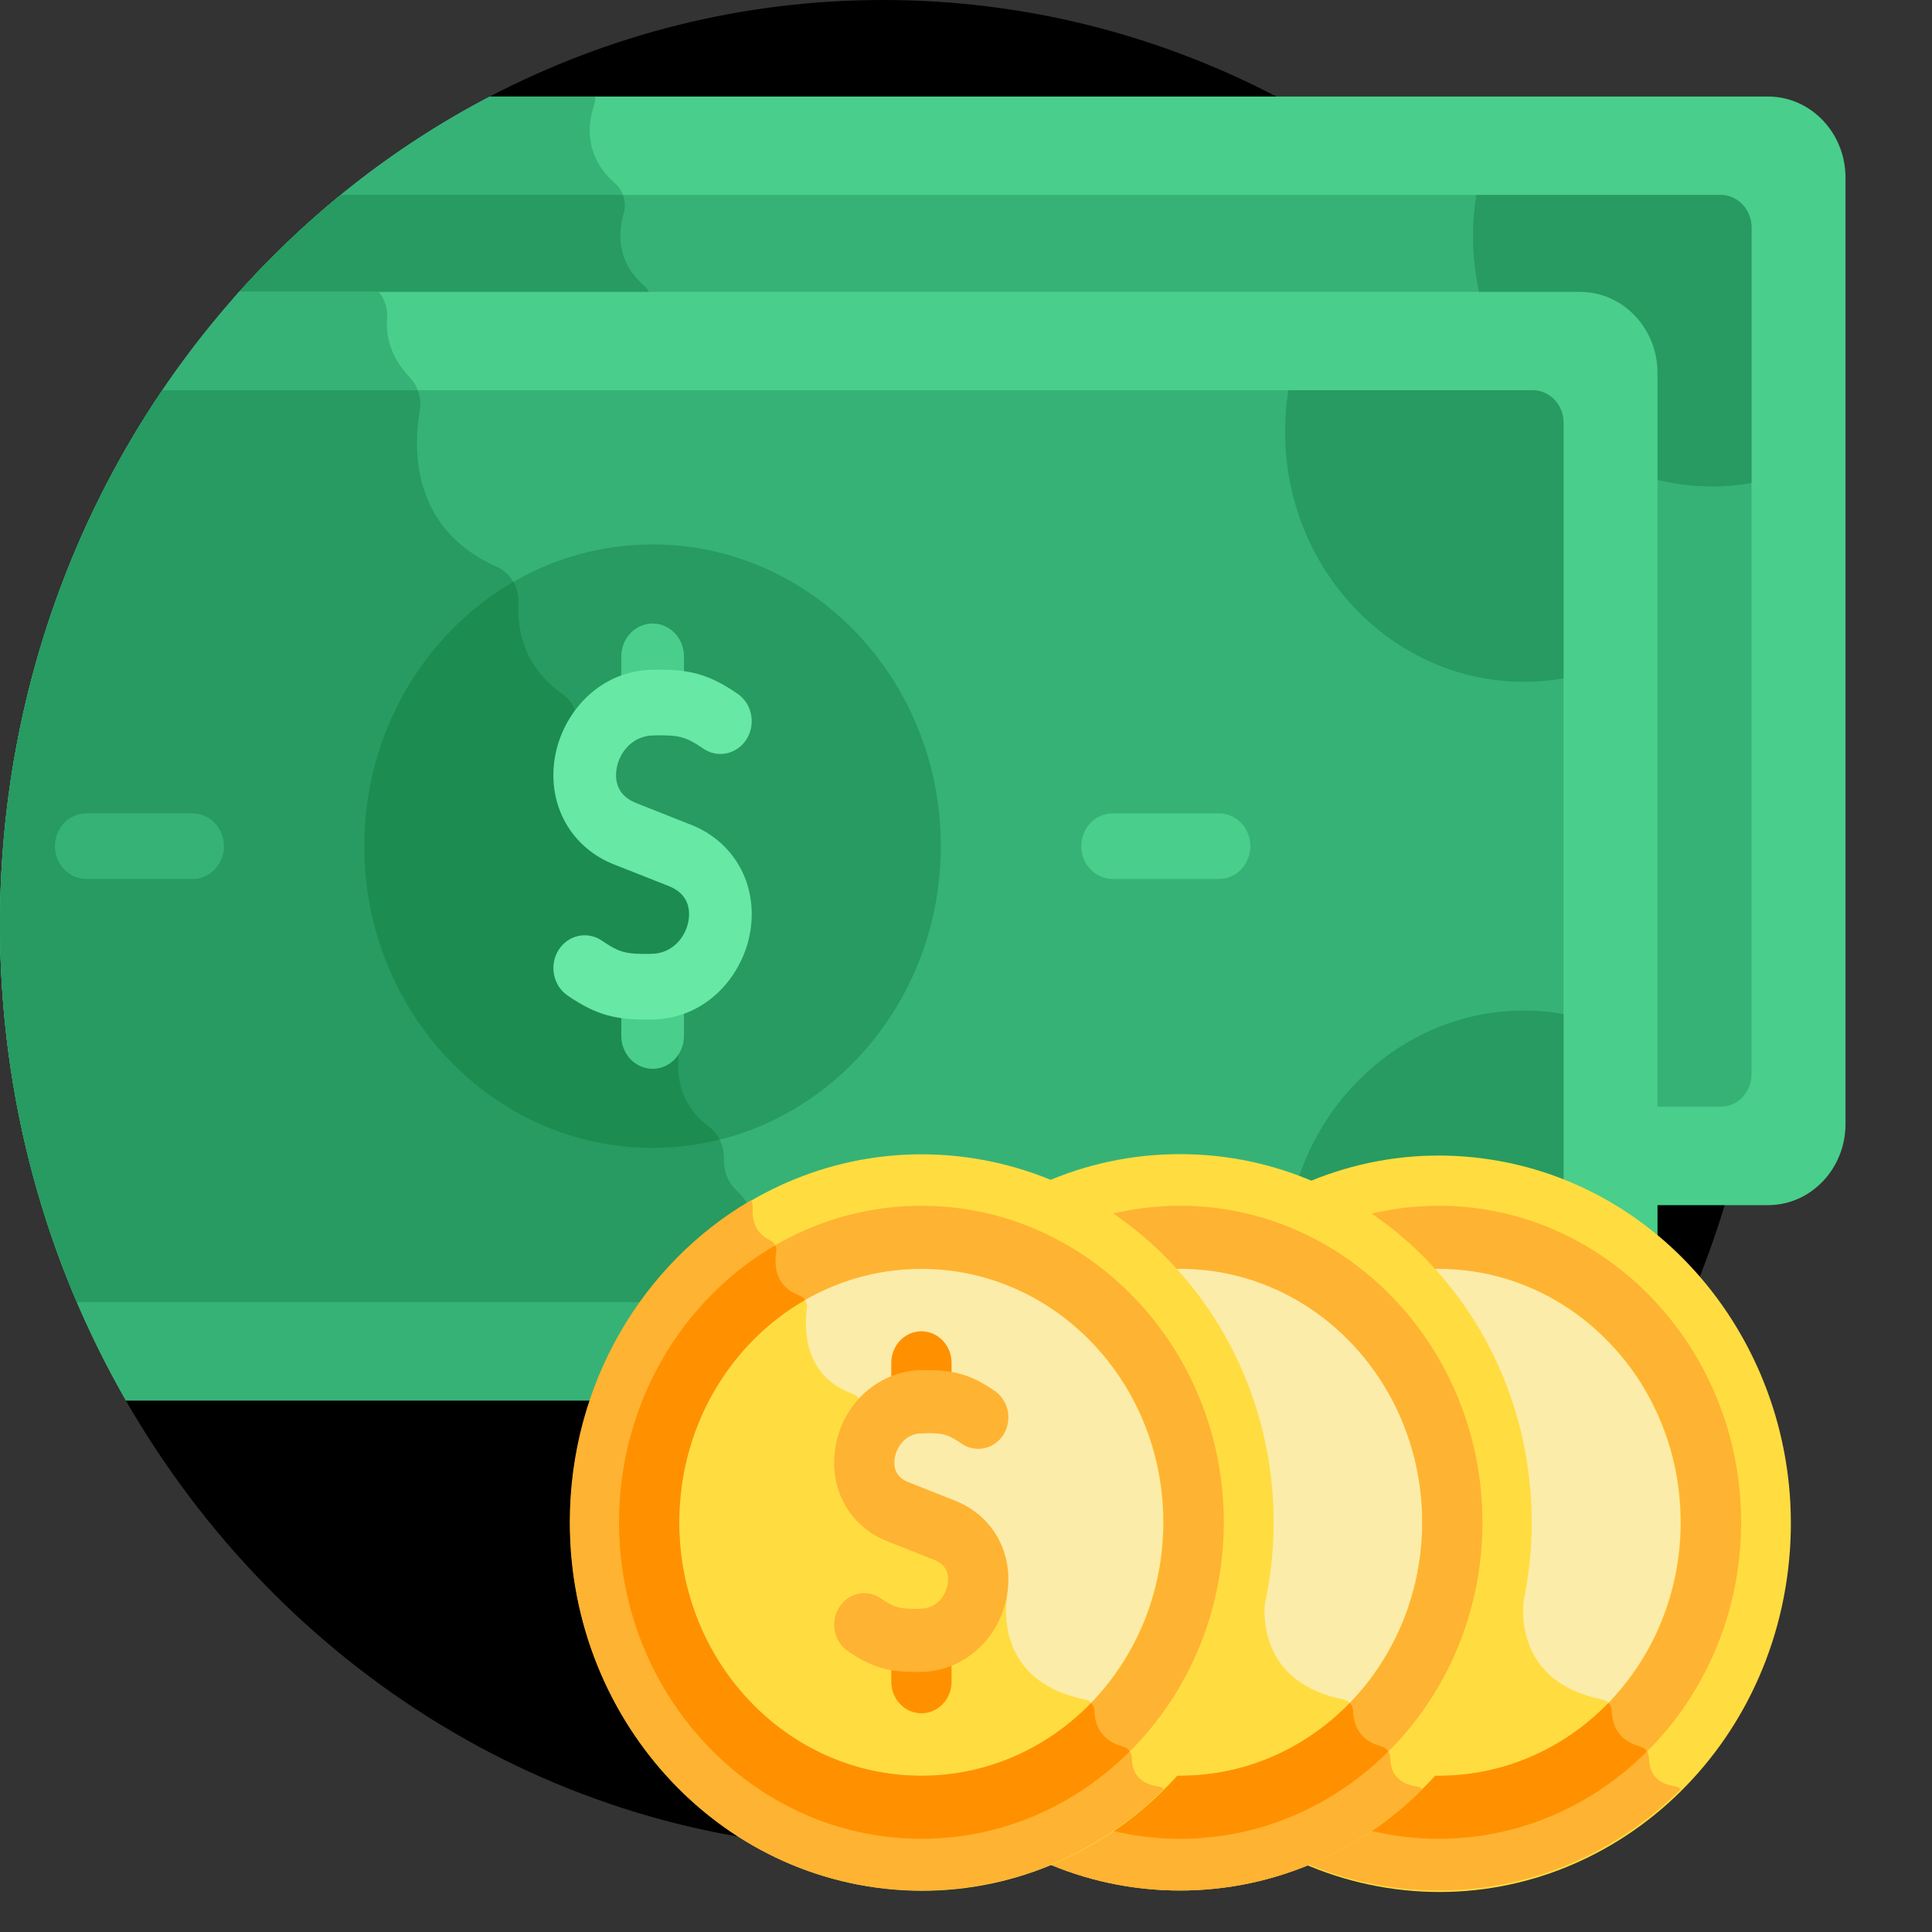 <?xml version="1.0" encoding="UTF-8"?> <svg xmlns="http://www.w3.org/2000/svg" width="40" height="40" viewBox="0 0 40 40" fill="none"><rect x="0" y="0" width="40" height="40" fill="#333333" stroke="none"/><path d="M18.282 0C15.357 0 12.592 0.72 10.14 1.999L2.605 28.995C5.804 34.559 11.627 38.281 18.282 38.281C28.38 38.281 36.566 29.712 36.566 19.14C36.566 8.569 28.38 0 18.282 0Z" fill="black"></path><path d="M36.607 1.999H10.142C8.134 3.046 6.336 4.469 4.832 6.179H32.715C33.527 6.179 34.188 6.871 34.188 7.72V24.951H36.607C37.49 24.951 38.209 24.198 38.209 23.274V3.676C38.209 2.752 37.49 1.999 36.607 1.999Z" fill="#49CE8B"></path><path d="M12.324 1.999H10.142C8.134 3.046 6.336 4.469 4.832 6.179H13.488C13.458 6.068 13.399 5.967 13.313 5.892C12.758 5.405 12.802 4.803 12.913 4.419C12.98 4.191 12.904 3.944 12.729 3.791C12.076 3.218 12.183 2.535 12.292 2.202C12.313 2.137 12.324 2.068 12.324 1.999Z" fill="#36B277"></path><path d="M35.623 4.036H7.054C6.259 4.686 5.515 5.402 4.832 6.179H32.715C33.527 6.179 34.188 6.87 34.188 7.72V22.913H35.623C35.707 22.913 35.791 22.896 35.868 22.863C35.946 22.829 36.016 22.779 36.076 22.717C36.135 22.655 36.182 22.581 36.215 22.5C36.247 22.419 36.263 22.331 36.263 22.243V4.706C36.263 4.529 36.196 4.358 36.076 4.233C35.956 4.107 35.793 4.036 35.623 4.036Z" fill="#36B277"></path><path d="M4.832 6.179H13.488C13.458 6.068 13.399 5.967 13.313 5.892C12.758 5.405 12.802 4.803 12.913 4.419C12.951 4.29 12.942 4.157 12.897 4.036H7.054C6.259 4.686 5.515 5.402 4.832 6.179ZM35.623 4.036H30.566C30.452 4.749 30.482 5.479 30.653 6.179H32.715C33.527 6.179 34.188 6.87 34.188 7.72V9.901C34.6 10.014 35.024 10.072 35.45 10.072C35.727 10.072 35.998 10.046 36.263 10.001V4.706C36.263 4.529 36.196 4.358 36.076 4.233C35.956 4.107 35.793 4.036 35.623 4.036Z" fill="#279B61"></path><path d="M32.715 6.043H4.952C1.881 9.467 0 14.074 0 19.14C0 22.745 0.952 26.116 2.607 28.995H32.715C33.599 28.995 34.317 28.242 34.317 27.318V7.72C34.317 6.796 33.599 6.043 32.715 6.043Z" fill="#49CE8B"></path><path d="M0 19.14C0 22.745 0.952 26.116 2.607 28.995H15.546V25.26C15.546 25.033 15.443 24.823 15.277 24.676C15.04 24.465 14.982 24.203 14.987 23.985C14.993 23.719 14.875 23.471 14.667 23.318C14.047 22.861 14.024 22.212 14.046 21.937C14.054 21.837 14.043 21.736 14.014 21.641L13.939 21.393C13.879 21.199 13.896 20.987 13.985 20.805C14.336 20.092 15.1 18.168 13.512 17.519C12.108 16.945 11.941 15.692 11.96 15.023C11.968 14.761 11.848 14.511 11.64 14.363C10.828 13.788 10.707 13.016 10.737 12.498C10.756 12.166 10.571 11.861 10.279 11.732C8.504 10.944 8.556 9.271 8.691 8.494C8.733 8.245 8.653 7.991 8.482 7.812C8.068 7.379 7.989 6.935 8.014 6.601C8.029 6.398 7.967 6.198 7.842 6.043H4.952C1.881 9.467 0 14.073 0 19.14Z" fill="#36B277"></path><path d="M31.731 8.08H3.36C1.244 11.204 0 15.02 0 19.14C0 21.925 0.569 24.571 1.591 26.958H31.731C31.901 26.958 32.064 26.887 32.184 26.761C32.304 26.636 32.371 26.465 32.371 26.287V8.751C32.371 8.663 32.355 8.575 32.323 8.494C32.29 8.413 32.243 8.339 32.184 8.277C32.124 8.214 32.054 8.165 31.976 8.131C31.898 8.098 31.815 8.08 31.731 8.08Z" fill="#36B277"></path><path d="M0 19.14C0 21.925 0.569 24.571 1.591 26.958H15.546V25.26C15.546 25.033 15.443 24.823 15.277 24.676C15.04 24.466 14.982 24.203 14.987 23.985C14.993 23.719 14.875 23.471 14.667 23.318C14.047 22.861 14.024 22.212 14.046 21.937C14.054 21.837 14.043 21.736 14.014 21.641L13.939 21.393C13.879 21.199 13.896 20.987 13.985 20.805C14.336 20.092 15.1 18.168 13.512 17.519C12.108 16.945 11.941 15.692 11.96 15.023C11.968 14.761 11.848 14.511 11.64 14.363C10.828 13.788 10.707 13.016 10.737 12.498C10.756 12.166 10.571 11.861 10.279 11.732C8.504 10.944 8.556 9.271 8.691 8.494C8.715 8.353 8.698 8.21 8.649 8.08H3.36C1.244 11.204 0 15.02 0 19.14ZM32.371 8.751V14.045C32.102 14.092 31.831 14.115 31.558 14.116C28.823 14.116 26.606 11.795 26.606 8.932C26.606 8.642 26.63 8.358 26.674 8.08H31.731C31.815 8.08 31.898 8.098 31.976 8.131C32.054 8.165 32.124 8.214 32.184 8.277C32.243 8.339 32.29 8.413 32.322 8.494C32.355 8.575 32.371 8.663 32.371 8.751ZM32.371 26.287V20.993C32.102 20.946 31.831 20.923 31.558 20.922C28.823 20.922 26.606 23.243 26.606 26.106C26.606 26.396 26.63 26.68 26.674 26.957H31.731C31.815 26.957 31.898 26.94 31.976 26.907C32.054 26.873 32.124 26.823 32.184 26.761C32.243 26.699 32.29 26.625 32.323 26.544C32.355 26.463 32.371 26.375 32.371 26.287Z" fill="#279B61"></path><path d="M13.51 23.766C16.806 23.766 19.478 20.969 19.478 17.519C19.478 14.069 16.806 11.272 13.51 11.272C10.215 11.272 7.543 14.069 7.543 17.519C7.543 20.969 10.215 23.766 13.51 23.766Z" fill="#279B61"></path><path d="M14.666 23.318C14.046 22.861 14.023 22.212 14.045 21.937C14.053 21.837 14.042 21.736 14.012 21.641L13.937 21.393C13.878 21.199 13.894 20.987 13.983 20.805C14.334 20.092 15.099 18.168 13.51 17.519C12.107 16.945 11.94 15.692 11.959 15.023C11.966 14.761 11.847 14.511 11.639 14.363C10.827 13.789 10.706 13.016 10.736 12.498C10.745 12.34 10.708 12.183 10.629 12.048C8.789 13.112 7.543 15.163 7.543 17.519C7.543 20.969 10.215 23.766 13.51 23.766C13.978 23.766 14.443 23.708 14.898 23.595C14.842 23.484 14.763 23.389 14.666 23.318Z" fill="#1C8C51"></path><path d="M37.021 32.493C37.52 28.316 34.689 24.506 30.698 23.984C26.708 23.462 23.069 26.426 22.57 30.604C22.072 34.781 24.903 38.591 28.893 39.112C32.884 39.634 36.523 36.671 37.021 32.493Z" fill="#FFDD40"></path><path d="M22.504 31.518C22.504 35.728 25.764 39.141 29.785 39.141C31.73 39.141 33.494 38.341 34.8 37.042C34.766 37.01 34.724 36.99 34.679 36.984C34.225 36.922 34.142 36.611 34.14 36.399C34.139 36.344 34.122 36.291 34.089 36.248C34.057 36.205 34.012 36.174 33.961 36.161C33.461 36.031 33.372 35.653 33.368 35.418C33.365 35.304 33.285 35.21 33.178 35.188C31.397 34.83 31.51 33.376 31.555 33.068C31.561 33.024 31.556 32.979 31.54 32.939C31.452 32.717 31.084 32.025 29.785 31.518C28.516 31.021 28.485 29.616 28.518 29.102C28.525 28.991 28.459 28.892 28.358 28.856C27.347 28.491 27.355 27.515 27.413 27.082C27.428 26.965 27.361 26.857 27.255 26.818C26.753 26.634 26.739 26.185 26.779 25.926C26.796 25.818 26.739 25.717 26.644 25.673C26.313 25.521 26.276 25.206 26.291 25.002C26.295 24.948 26.282 24.895 26.255 24.851C24.018 26.152 22.504 28.649 22.504 31.518Z" fill="#FFB332"></path><path d="M33.324 35.228C35.282 33.179 35.282 29.856 33.324 27.807C31.367 25.758 28.193 25.758 26.236 27.807C24.278 29.856 24.278 33.179 26.236 35.228C28.193 37.277 31.367 37.277 33.324 35.228Z" fill="#FCECA9"></path><path d="M33.301 35.257C33.268 35.222 33.225 35.198 33.178 35.188C31.397 34.83 31.51 33.376 31.555 33.068C31.561 33.024 31.556 32.979 31.541 32.939C31.453 32.717 31.084 32.025 29.786 31.518C28.517 31.021 28.485 29.616 28.519 29.102C28.526 28.991 28.459 28.892 28.358 28.856C27.348 28.491 27.355 27.515 27.413 27.082C27.421 27.024 27.408 26.965 27.376 26.916C25.825 27.808 24.773 29.534 24.773 31.517C24.773 34.416 27.017 36.765 29.786 36.765C31.156 36.765 32.397 36.189 33.301 35.257Z" fill="#FFDD40"></path><path d="M29.788 26.27C32.556 26.27 34.8 28.62 34.8 31.518C34.8 34.416 32.556 36.765 29.788 36.765C27.019 36.765 24.775 34.416 24.775 31.518C24.775 28.62 27.019 26.27 29.788 26.27ZM29.788 24.964C26.336 24.964 23.527 27.904 23.527 31.518C23.527 35.131 26.336 38.071 29.788 38.071C33.239 38.071 36.048 35.131 36.048 31.518C36.048 27.904 33.239 24.964 29.788 24.964Z" fill="#FFB332"></path><path d="M29.788 38.071C31.458 38.071 32.976 37.382 34.1 36.261C34.068 36.211 34.019 36.175 33.963 36.161C33.463 36.031 33.374 35.653 33.37 35.418C33.368 35.357 33.344 35.3 33.303 35.257C32.398 36.189 31.157 36.765 29.788 36.765C27.019 36.765 24.775 34.416 24.775 31.518C24.775 29.534 25.827 27.808 27.378 26.916C27.349 26.87 27.306 26.836 27.257 26.818C26.755 26.634 26.742 26.186 26.781 25.926C26.788 25.878 26.781 25.828 26.759 25.784C24.834 26.903 23.527 29.053 23.527 31.518C23.527 35.131 26.336 38.071 29.788 38.071Z" fill="#FF9100"></path><path d="M24.43 39.141C28.451 39.141 31.712 35.728 31.712 31.518C31.712 27.308 28.451 23.895 24.43 23.895C20.409 23.895 17.148 27.308 17.148 31.518C17.148 35.728 20.409 39.141 24.43 39.141Z" fill="#FFDD40"></path><path d="M17.148 31.518C17.148 35.728 20.409 39.141 24.43 39.141C26.374 39.141 28.139 38.341 29.445 37.042C29.41 37.01 29.368 36.99 29.323 36.984C28.869 36.922 28.786 36.611 28.784 36.399C28.784 36.344 28.766 36.291 28.734 36.248C28.701 36.205 28.656 36.174 28.605 36.161C28.105 36.031 28.017 35.653 28.012 35.418C28.01 35.304 27.929 35.21 27.823 35.188C26.041 34.83 26.154 33.376 26.199 33.068C26.206 33.024 26.201 32.979 26.185 32.939C26.097 32.717 25.729 32.025 24.43 31.518C23.161 31.021 23.129 29.616 23.163 29.102C23.17 28.991 23.103 28.892 23.003 28.856C21.992 28.491 21.999 27.515 22.057 27.082C22.073 26.965 22.006 26.857 21.899 26.818C21.398 26.634 21.384 26.185 21.424 25.926C21.44 25.818 21.384 25.717 21.288 25.673C20.958 25.521 20.921 25.206 20.936 25.002C20.94 24.948 20.927 24.895 20.899 24.851C18.663 26.152 17.148 28.649 17.148 31.518Z" fill="#FFB332"></path><path d="M29.028 33.603C30.133 30.946 28.971 27.854 26.433 26.698C23.894 25.541 20.941 26.758 19.836 29.415C18.732 32.072 19.894 35.164 22.432 36.321C24.97 37.477 27.923 36.261 29.028 33.603Z" fill="#FCECA9"></path><path d="M27.946 35.257C27.912 35.222 27.87 35.198 27.823 35.188C26.042 34.83 26.154 33.376 26.2 33.068C26.206 33.024 26.201 32.979 26.185 32.939C26.097 32.717 25.729 32.025 24.43 31.518C23.161 31.021 23.13 29.616 23.163 29.102C23.17 28.991 23.104 28.892 23.003 28.856C21.992 28.491 22 27.515 22.058 27.082C22.065 27.024 22.052 26.965 22.021 26.916C20.47 27.808 19.418 29.534 19.418 31.517C19.418 34.416 21.662 36.765 24.43 36.765C25.8 36.765 27.041 36.189 27.946 35.257Z" fill="#FFDD40"></path><path d="M24.432 26.27C27.2 26.27 29.445 28.62 29.445 31.518C29.445 34.416 27.2 36.765 24.432 36.765C21.664 36.765 19.42 34.416 19.42 31.518C19.42 28.62 21.664 26.27 24.432 26.27ZM24.432 24.964C20.98 24.964 18.172 27.904 18.172 31.518C18.172 35.131 20.98 38.071 24.432 38.071C27.884 38.071 30.692 35.131 30.692 31.518C30.692 27.904 27.884 24.964 24.432 24.964Z" fill="#FFB332"></path><path d="M24.432 38.071C26.102 38.071 27.621 37.382 28.745 36.261C28.712 36.211 28.663 36.175 28.608 36.161C28.108 36.031 28.019 35.653 28.014 35.418C28.013 35.357 27.989 35.3 27.947 35.257C27.043 36.189 25.802 36.765 24.432 36.765C21.664 36.765 19.42 34.416 19.42 31.518C19.42 29.534 20.471 27.808 22.022 26.916C21.993 26.87 21.951 26.836 21.901 26.818C21.4 26.634 21.386 26.186 21.426 25.926C21.433 25.878 21.425 25.828 21.404 25.784C19.478 26.903 18.172 29.053 18.172 31.518C18.172 35.131 20.98 38.071 24.432 38.071Z" fill="#FF9100"></path><path d="M26.309 32.498C26.823 28.322 24.007 24.501 20.018 23.962C16.03 23.424 12.38 26.372 11.865 30.547C11.351 34.723 14.167 38.544 18.155 39.083C22.144 39.621 25.794 36.673 26.309 32.498Z" fill="#FFDD40"></path><path d="M11.797 31.518C11.797 35.728 15.057 39.141 19.078 39.141C21.023 39.141 22.787 38.341 24.093 37.042C24.059 37.01 24.017 36.99 23.972 36.984C23.517 36.922 23.435 36.611 23.433 36.399C23.432 36.344 23.415 36.291 23.382 36.248C23.35 36.205 23.305 36.174 23.254 36.161C22.754 36.031 22.665 35.653 22.661 35.418C22.658 35.304 22.578 35.21 22.471 35.188C20.69 34.83 20.802 33.376 20.848 33.068C20.854 33.024 20.849 32.979 20.833 32.939C20.745 32.717 20.377 32.025 19.078 31.518C17.809 31.021 17.778 29.616 17.811 29.102C17.818 28.991 17.752 28.892 17.651 28.856C16.64 28.491 16.648 27.515 16.706 27.082C16.721 26.965 16.654 26.857 16.547 26.818C16.046 26.634 16.032 26.185 16.072 25.926C16.088 25.818 16.032 25.717 15.937 25.673C15.606 25.521 15.569 25.206 15.584 25.002C15.588 24.948 15.575 24.895 15.548 24.851C13.311 26.152 11.797 28.649 11.797 31.518Z" fill="#FFB332"></path><path d="M22.613 35.227C24.571 33.178 24.571 29.855 22.613 27.806C20.656 25.757 17.482 25.757 15.525 27.806C13.567 29.855 13.567 33.178 15.525 35.227C17.482 37.276 20.656 37.276 22.613 35.227Z" fill="#FCECA9"></path><path d="M22.594 35.257C22.561 35.222 22.518 35.198 22.471 35.188C20.69 34.83 20.803 33.376 20.848 33.068C20.855 33.024 20.849 32.979 20.834 32.939C20.746 32.717 20.378 32.025 19.079 31.518C17.809 31.021 17.778 29.616 17.812 29.102C17.819 28.991 17.752 28.892 17.651 28.856C16.641 28.491 16.648 27.515 16.706 27.082C16.714 27.024 16.701 26.965 16.669 26.916C15.118 27.808 14.066 29.534 14.066 31.517C14.066 34.416 16.311 36.765 19.079 36.765C20.449 36.765 21.689 36.189 22.594 35.257Z" fill="#FFDD40"></path><path d="M19.077 26.27C21.845 26.27 24.089 28.62 24.089 31.518C24.089 34.416 21.845 36.765 19.077 36.765C16.308 36.765 14.064 34.416 14.064 31.518C14.064 28.62 16.308 26.27 19.077 26.27ZM19.077 24.964C15.625 24.964 12.816 27.904 12.816 31.518C12.816 35.131 15.625 38.071 19.077 38.071C22.529 38.071 25.337 35.131 25.337 31.518C25.337 27.904 22.529 24.964 19.077 24.964Z" fill="#FFB332"></path><path d="M19.077 38.071C20.747 38.071 22.265 37.382 23.389 36.261C23.357 36.211 23.308 36.175 23.252 36.161C22.752 36.031 22.663 35.653 22.659 35.418C22.657 35.357 22.633 35.3 22.592 35.257C21.687 36.189 20.446 36.765 19.077 36.765C16.308 36.765 14.064 34.416 14.064 31.518C14.064 29.534 15.116 27.808 16.667 26.916C16.638 26.87 16.595 26.836 16.546 26.818C16.044 26.634 16.031 26.186 16.07 25.926C16.078 25.878 16.07 25.828 16.048 25.784C14.123 26.903 12.816 29.053 12.816 31.518C12.816 35.131 15.625 38.071 19.077 38.071Z" fill="#FF9100"></path><path d="M19.077 35.472C18.912 35.472 18.753 35.404 18.636 35.281C18.519 35.159 18.453 34.992 18.453 34.819V33.962C18.453 33.789 18.519 33.623 18.636 33.501C18.753 33.378 18.912 33.309 19.077 33.309C19.242 33.309 19.401 33.378 19.518 33.501C19.635 33.623 19.701 33.789 19.701 33.962V34.819C19.701 34.992 19.635 35.159 19.518 35.281C19.401 35.404 19.242 35.472 19.077 35.472ZM19.077 29.672C18.912 29.672 18.753 29.604 18.636 29.481C18.519 29.358 18.453 29.192 18.453 29.019V28.216C18.453 28.043 18.519 27.877 18.636 27.754C18.753 27.632 18.912 27.563 19.077 27.563C19.242 27.563 19.401 27.632 19.518 27.754C19.635 27.877 19.701 28.043 19.701 28.216V29.019C19.701 29.192 19.635 29.358 19.518 29.481C19.401 29.604 19.242 29.672 19.077 29.672Z" fill="#FF9100"></path><path d="M18.998 34.616C18.434 34.616 18.082 34.547 17.552 34.184C17.414 34.089 17.317 33.941 17.283 33.771C17.249 33.602 17.281 33.425 17.372 33.28C17.417 33.208 17.474 33.147 17.542 33.098C17.61 33.05 17.686 33.016 17.766 32.998C17.846 32.981 17.929 32.98 18.01 32.996C18.09 33.012 18.167 33.044 18.235 33.091C18.535 33.296 18.633 33.312 19.042 33.309C19.435 33.306 19.591 32.984 19.622 32.793C19.662 32.546 19.559 32.375 19.317 32.285L19.304 32.28L18.408 31.926C17.602 31.624 17.155 30.84 17.295 29.972C17.366 29.525 17.586 29.118 17.916 28.825C18.246 28.531 18.664 28.368 19.097 28.366C19.692 28.363 20.049 28.423 20.595 28.797C20.733 28.892 20.83 29.041 20.864 29.21C20.898 29.38 20.866 29.557 20.776 29.702C20.685 29.846 20.543 29.948 20.381 29.983C20.219 30.019 20.05 29.985 19.912 29.891C19.612 29.686 19.515 29.669 19.105 29.672C18.712 29.675 18.556 29.998 18.525 30.188C18.486 30.436 18.588 30.607 18.831 30.697L18.843 30.701L19.739 31.056C20.545 31.358 20.992 32.142 20.852 33.01C20.781 33.457 20.561 33.863 20.231 34.157C19.901 34.451 19.483 34.613 19.05 34.616L18.998 34.616Z" fill="#FFB332"></path><path d="M25.238 18.198H23.035C22.95 18.198 22.866 18.18 22.787 18.146C22.708 18.112 22.637 18.062 22.577 17.999C22.517 17.936 22.469 17.861 22.436 17.779C22.404 17.697 22.387 17.608 22.387 17.519C22.387 17.43 22.404 17.341 22.436 17.259C22.469 17.177 22.517 17.102 22.577 17.039C22.637 16.976 22.708 16.926 22.787 16.892C22.866 16.858 22.95 16.84 23.035 16.84H25.238C25.41 16.84 25.575 16.912 25.697 17.039C25.819 17.166 25.887 17.339 25.887 17.519C25.887 17.699 25.819 17.872 25.697 17.999C25.575 18.127 25.41 18.198 25.238 18.198Z" fill="#49CE8B"></path><path d="M3.988 18.198H1.785C1.7 18.198 1.616 18.18 1.537 18.146C1.458 18.112 1.387 18.062 1.327 17.999C1.266 17.936 1.219 17.861 1.186 17.779C1.153 17.697 1.137 17.608 1.137 17.519C1.137 17.43 1.153 17.341 1.186 17.259C1.219 17.177 1.266 17.102 1.327 17.039C1.387 16.976 1.458 16.926 1.537 16.892C1.616 16.858 1.7 16.84 1.785 16.84H3.988C4.073 16.84 4.158 16.858 4.236 16.892C4.315 16.926 4.387 16.976 4.447 17.039C4.507 17.102 4.555 17.177 4.587 17.259C4.62 17.342 4.637 17.43 4.637 17.519C4.637 17.608 4.62 17.697 4.587 17.779C4.555 17.861 4.507 17.936 4.447 17.999C4.387 18.062 4.315 18.112 4.236 18.146C4.158 18.18 4.073 18.198 3.988 18.198Z" fill="#36B277"></path><path d="M13.512 22.129C13.427 22.129 13.342 22.111 13.264 22.077C13.185 22.043 13.114 21.993 13.053 21.93C12.993 21.867 12.945 21.792 12.913 21.709C12.88 21.627 12.863 21.539 12.863 21.45V20.429C12.863 20.249 12.932 20.077 13.053 19.949C13.175 19.822 13.34 19.75 13.512 19.75C13.684 19.75 13.849 19.822 13.971 19.949C14.092 20.077 14.161 20.249 14.161 20.429V21.45C14.161 21.63 14.092 21.802 13.971 21.93C13.849 22.057 13.684 22.129 13.512 22.129ZM13.512 15.224C13.427 15.224 13.342 15.206 13.264 15.172C13.185 15.138 13.114 15.088 13.053 15.025C12.993 14.962 12.945 14.887 12.913 14.804C12.88 14.722 12.863 14.634 12.863 14.544V13.588C12.863 13.408 12.932 13.236 13.053 13.108C13.175 12.981 13.34 12.909 13.512 12.909C13.684 12.909 13.849 12.981 13.971 13.108C14.092 13.236 14.161 13.408 14.161 13.588V14.544C14.161 14.725 14.092 14.897 13.971 15.025C13.849 15.152 13.684 15.224 13.512 15.224Z" fill="#49CE8B"></path><path d="M13.417 21.109C12.755 21.109 12.365 21.032 11.751 20.611C11.68 20.562 11.618 20.499 11.57 20.426C11.522 20.352 11.489 20.269 11.471 20.182C11.454 20.095 11.453 20.005 11.469 19.917C11.484 19.829 11.517 19.746 11.563 19.671C11.61 19.597 11.67 19.532 11.74 19.482C11.811 19.432 11.89 19.396 11.973 19.378C12.057 19.36 12.143 19.359 12.226 19.376C12.31 19.392 12.39 19.426 12.461 19.475C12.837 19.732 12.968 19.753 13.473 19.75C13.935 19.747 14.203 19.387 14.256 19.054C14.288 18.858 14.274 18.504 13.831 18.34C13.827 18.338 13.822 18.336 13.818 18.334L12.75 17.912C11.835 17.57 11.327 16.68 11.486 15.695C11.631 14.792 12.383 13.874 13.539 13.866C14.24 13.858 14.636 13.929 15.27 14.363C15.341 14.412 15.403 14.475 15.451 14.548C15.499 14.622 15.533 14.705 15.55 14.792C15.567 14.879 15.568 14.969 15.553 15.057C15.537 15.145 15.505 15.228 15.458 15.303C15.411 15.377 15.351 15.442 15.281 15.492C15.21 15.542 15.131 15.578 15.048 15.596C14.964 15.614 14.878 15.615 14.795 15.598C14.711 15.582 14.631 15.548 14.56 15.499C14.184 15.242 14.052 15.22 13.548 15.224C13.086 15.227 12.818 15.587 12.765 15.92C12.733 16.116 12.747 16.47 13.19 16.634C13.194 16.636 13.199 16.638 13.203 16.639L14.271 17.062C15.186 17.404 15.694 18.294 15.535 19.279C15.39 20.182 14.638 21.101 13.482 21.108C13.46 21.109 13.438 21.109 13.417 21.109Z" fill="#67E8A4"></path></svg> 